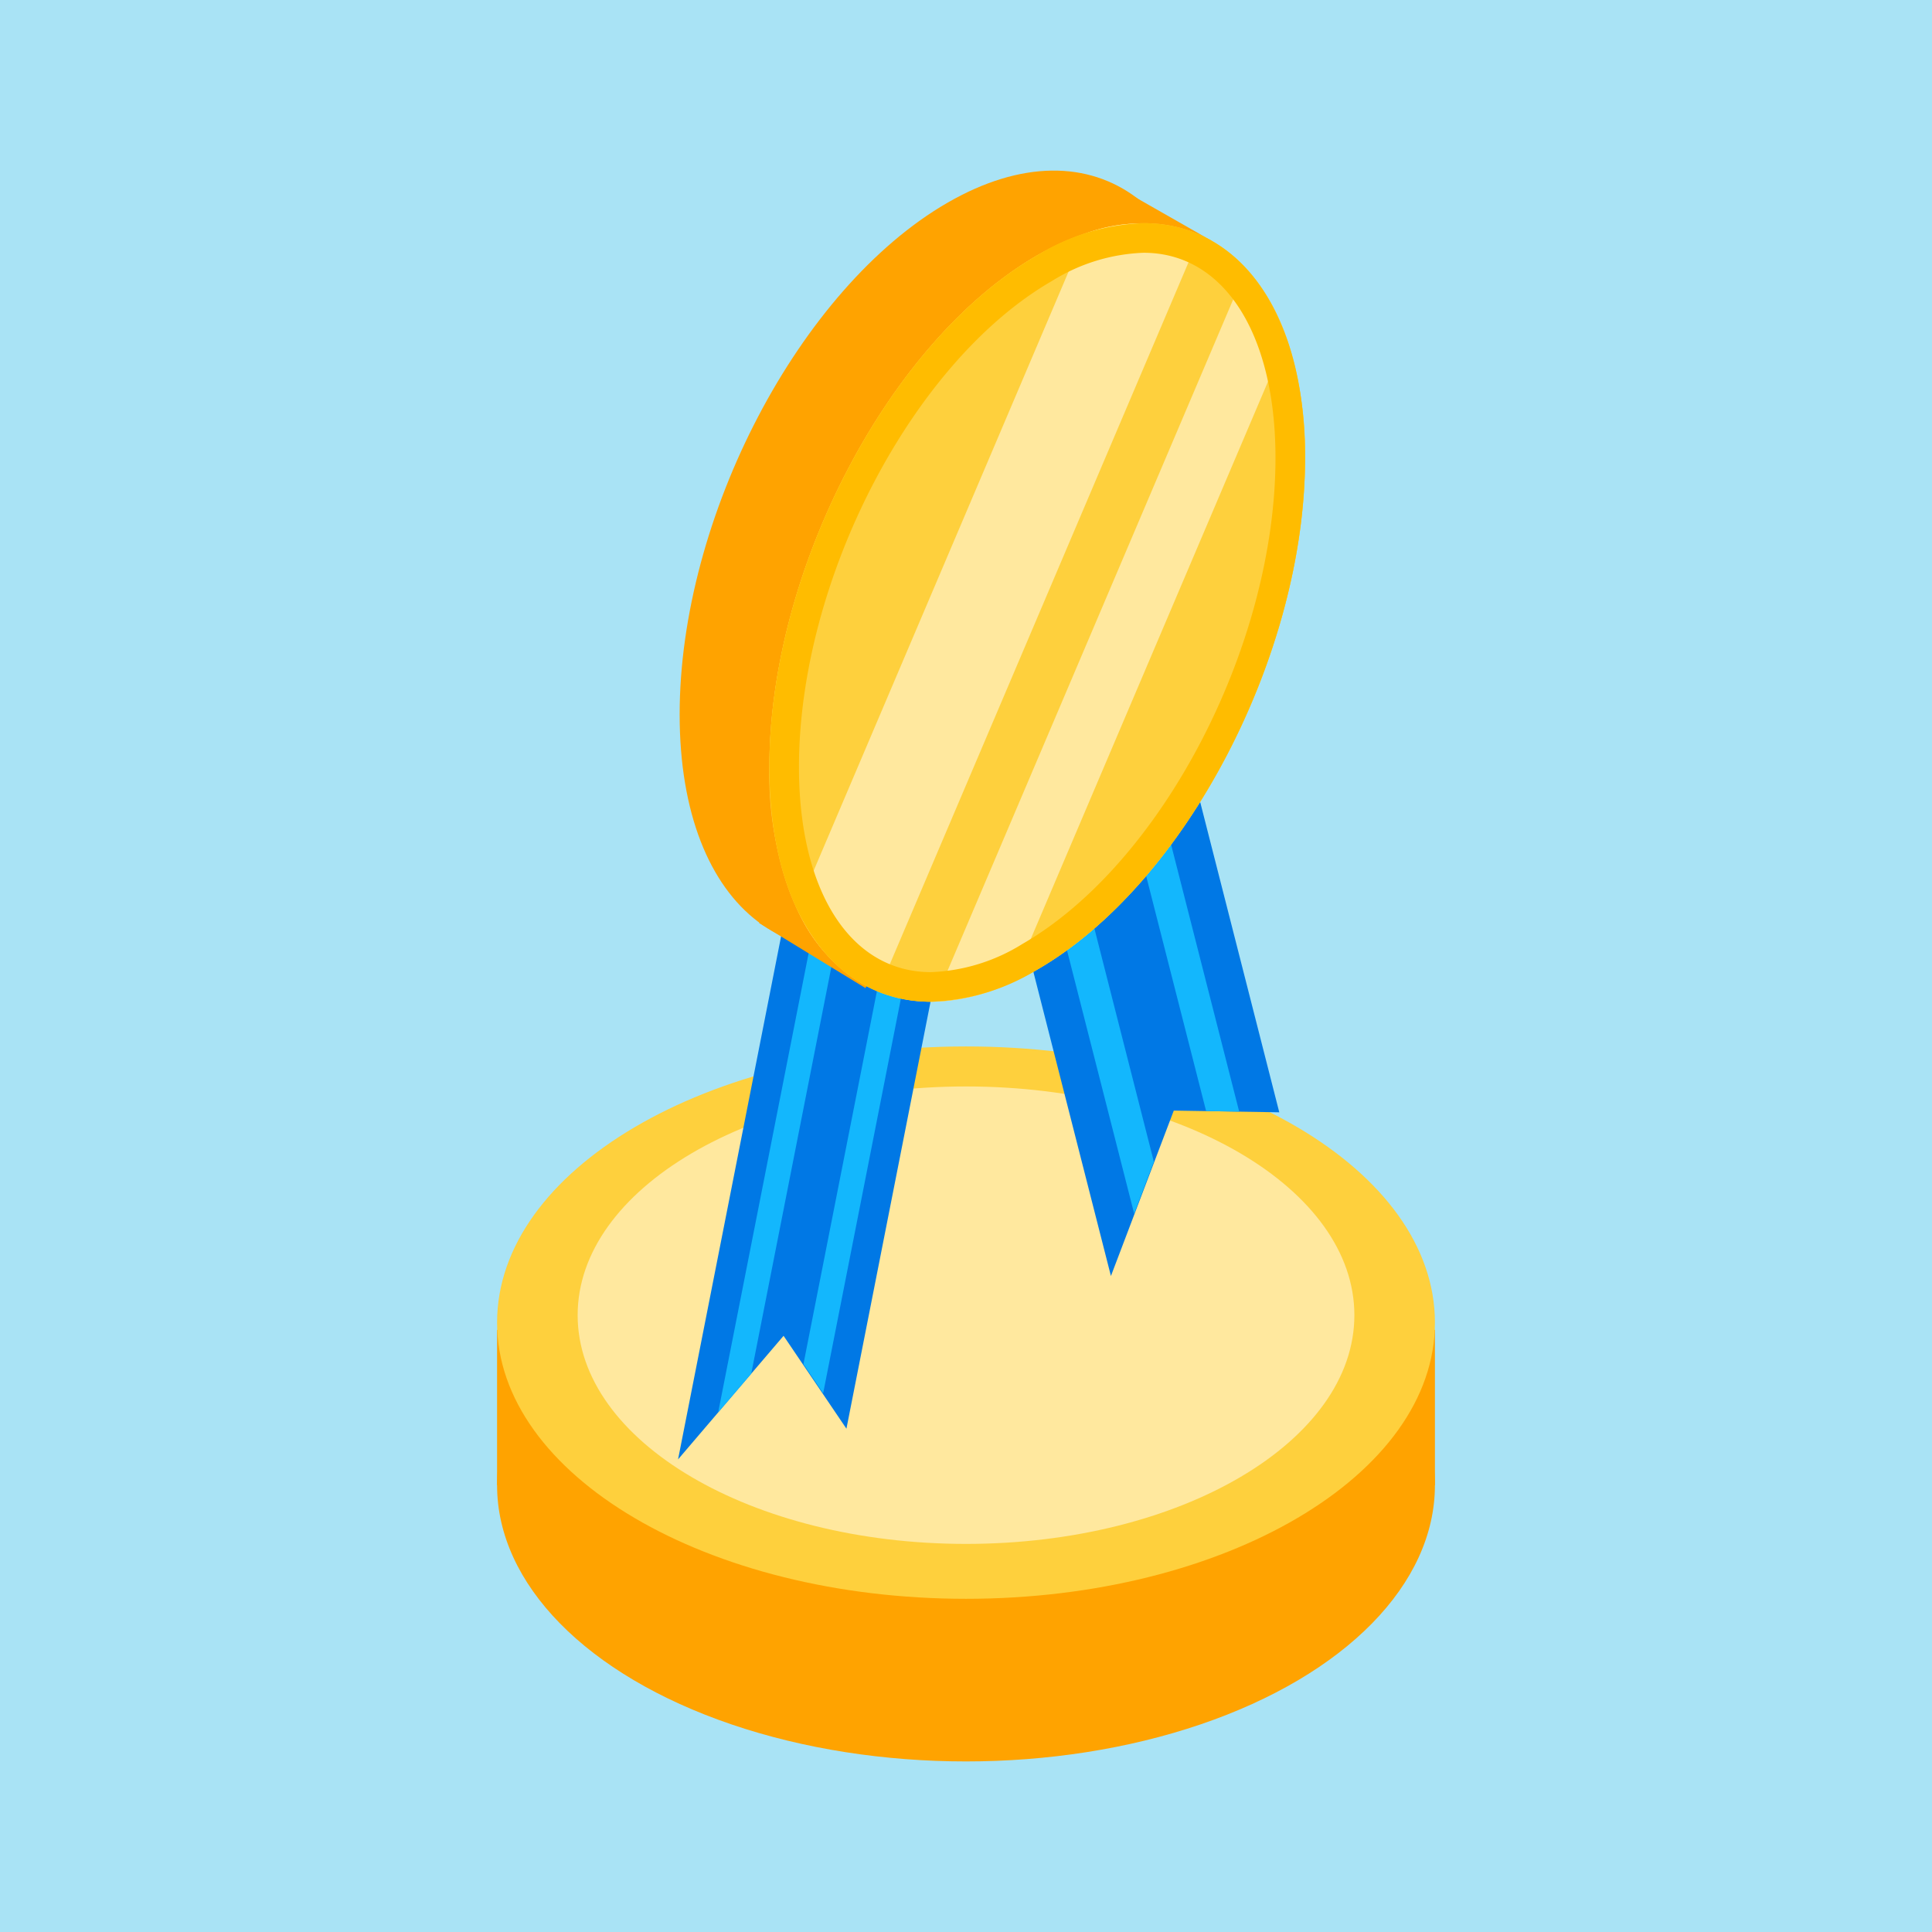 <svg xmlns="http://www.w3.org/2000/svg" xmlns:xlink="http://www.w3.org/1999/xlink" width="160" height="160" viewBox="0 0 160 160">
  <defs>
    <clipPath id="clip-path">
      <rect id="長方形_4612" data-name="長方形 4612" width="160" height="160" transform="translate(-2127 -18869)" fill="#f2f221" opacity="0.8"/>
    </clipPath>
  </defs>
  <g id="グループ_21052" data-name="グループ 21052" transform="translate(-1020 -1420)">
    <rect id="長方形_4603" data-name="長方形 4603" width="160" height="160" transform="translate(1020 1420)" fill="#a9e3f5"/>
    <g id="マスクグループ_183" data-name="マスクグループ 183" transform="translate(3147 20289)" clip-path="url(#clip-path)">
      <g id="illustration-28" transform="translate(-2085.834 -18854.873)">
        <g id="グループ_20194" data-name="グループ 20194" transform="translate(0 72.535)">
          <ellipse id="楕円形_259" data-name="楕円形 259" cx="38.834" cy="22.873" rx="38.834" ry="22.873" transform="translate(0 13.466)" fill="#ffa300"/>
          <rect id="長方形_4607" data-name="長方形 4607" width="77.669" height="12.866" transform="translate(0 23.473)" fill="#ffa300"/>
          <path id="パス_47888" data-name="パス 47888" d="M0,81.149c0,12.632,17.386,22.873,38.834,22.873s38.835-10.24,38.835-22.873S60.283,58.278,38.834,58.278,0,68.518,0,81.149Z" transform="translate(0 -58.278)" fill="#fed03d"/>
          <g id="グループ_20193" data-name="グループ 20193" transform="translate(6.672 3.314)" opacity="0.5">
            <path id="パス_47889" data-name="パス 47889" d="M5.361,79.883c0,10.462,14.4,18.942,32.163,18.942s32.163-8.481,32.163-18.942-14.4-18.942-32.163-18.942S5.361,69.421,5.361,79.883Z" transform="translate(-5.361 -60.941)" fill="#fff"/>
          </g>
        </g>
        <g id="グループ_20202" data-name="グループ 20202" transform="translate(14.988 0)">
          <g id="グループ_20195" data-name="グループ 20195" transform="translate(0 47.779)">
            <path id="パス_47890" data-name="パス 47890" d="M25.986,94.8l-5.206-7.692L12.042,97.343,23.155,40.928,37.1,38.388Z" transform="translate(-12.042 -38.388)" fill="#0078e5"/>
            <path id="パス_47891" data-name="パス 47891" d="M25.152,40.119,14.711,93.126l2.739-3.207,9.889-50.2Z" transform="translate(-11.389 -38.062)" fill="#13b7fd"/>
            <path id="パス_47892" data-name="パス 47892" d="M32.458,38.768,22.017,91.776l-1.633-2.412,9.889-50.2Z" transform="translate(-10.001 -38.295)" fill="#13b7fd"/>
          </g>
          <g id="グループ_20196" data-name="グループ 20196" transform="translate(24.736 34.404)">
            <path id="パス_47893" data-name="パス 47893" d="M43.028,84.785l5.206-13.7,8.737.143L45.86,27.642,31.916,41.2Z" transform="translate(-31.916 -27.642)" fill="#0078e5"/>
            <path id="パス_47894" data-name="パス 47894" d="M41.419,29.713,51.86,70.663l-2.739-.045L39.232,31.839Z" transform="translate(-30.126 -27.135)" fill="#13b7fd"/>
            <path id="パス_47895" data-name="パス 47895" d="M34,36.924l10.442,40.95,1.632-4.3L36.191,34.8Z" transform="translate(-31.405 -25.892)" fill="#13b7fd"/>
          </g>
          <g id="グループ_20201" data-name="グループ 20201" transform="translate(0.131)">
            <g id="グループ_20197" data-name="グループ 20197">
              <path id="パス_47896" data-name="パス 47896" d="M56.511,19.431c0,16.335-9.931,35.309-22.182,42.382s-22.182-.434-22.182-16.769S22.079,9.734,34.329,2.662,56.511,3.1,56.511,19.431Z" transform="translate(-12.147 0)" fill="#ffa300"/>
              <path id="パス_47897" data-name="パス 47897" d="M54.916,5.505,47.492,1.272,17.43,62l8.818,5.394Z" transform="translate(-10.855 0.311)" fill="#ffa300"/>
              <path id="パス_47898" data-name="パス 47898" d="M62.481,22.932c0,16.335-9.931,35.309-22.182,42.382S18.117,64.88,18.117,48.546,28.049,13.235,40.3,6.163,62.482,6.6,62.482,22.932Z" transform="translate(-10.687 0.856)" fill="#fed03d"/>
            </g>
            <g id="グループ_20200" data-name="グループ 20200" transform="translate(7.432 4.39)">
              <path id="パス_47899" data-name="パス 47899" d="M40.3,5.989C28.049,13.063,18.118,32.037,18.118,48.372a27.492,27.492,0,0,0,2.315,11.757L44.225,4.212A21.728,21.728,0,0,0,40.3,5.988Z" transform="translate(-18.118 -3.359)" fill="#fed03d"/>
              <path id="パス_47900" data-name="パス 47900" d="M52.006,4.309,25.368,66.91a11.491,11.491,0,0,0,4.642.858L55.835,7.079a11.609,11.609,0,0,0-3.83-2.771Z" transform="translate(-16.344 -3.336)" fill="#fed03d"/>
              <path id="パス_47901" data-name="パス 47901" d="M34.284,64.493c.68-.309,1.365-.65,2.061-1.05C48.6,56.369,58.527,37.394,58.527,21.06a29.6,29.6,0,0,0-1.547-9.9Z" transform="translate(-14.163 -1.661)" fill="#fed03d"/>
              <path id="パス_47902" data-name="パス 47902" d="M43.771,4.38,19.977,60.295a13,13,0,0,0,6.71,6.8L53.325,4.5A12.889,12.889,0,0,0,43.771,4.38Z" transform="translate(-17.663 -3.527)" fill="#fed03d"/>
              <g id="グループ_20198" data-name="グループ 20198" transform="translate(2.314)" opacity="0.5">
                <path id="パス_47903" data-name="パス 47903" d="M43.771,4.38,19.977,60.295a13,13,0,0,0,6.71,6.8L53.325,4.5A12.889,12.889,0,0,0,43.771,4.38Z" transform="translate(-19.977 -3.527)" fill="#fff"/>
              </g>
              <path id="パス_47904" data-name="パス 47904" d="M54.923,6.534,29.1,67.221a16.555,16.555,0,0,0,6.453-1.6l22.7-53.335a16.611,16.611,0,0,0-3.326-5.751Z" transform="translate(-15.432 -2.791)" fill="#fed03d"/>
              <g id="グループ_20199" data-name="グループ 20199" transform="translate(13.667 3.743)" opacity="0.5">
                <path id="パス_47905" data-name="パス 47905" d="M54.923,6.534,29.1,67.221a16.555,16.555,0,0,0,6.453-1.6l22.7-53.335a16.611,16.611,0,0,0-3.326-5.751Z" transform="translate(-29.099 -6.534)" fill="#fff"/>
              </g>
            </g>
            <path id="パス_47906" data-name="パス 47906" d="M49.107,5.95h0c6.635,0,10.924,6.666,10.924,16.981,0,15.528-9.4,33.589-20.957,40.26a15.36,15.36,0,0,1-7.581,2.334c-6.638,0-10.925-6.665-10.925-16.981,0-15.528,9.4-33.589,20.957-40.26A15.357,15.357,0,0,1,49.108,5.95h0Zm0-2.449A17.769,17.769,0,0,0,40.3,6.163C28.049,13.237,18.118,32.211,18.118,48.546c0,12.163,5.505,19.431,13.376,19.431A17.769,17.769,0,0,0,40.3,65.315c12.251-7.073,22.182-26.048,22.182-42.382C62.482,10.77,56.977,3.5,49.107,3.5h0Z" transform="translate(-10.686 0.856)" fill="#ffbc00"/>
          </g>
        </g>
      </g>
    </g>
  </g>
</svg>

